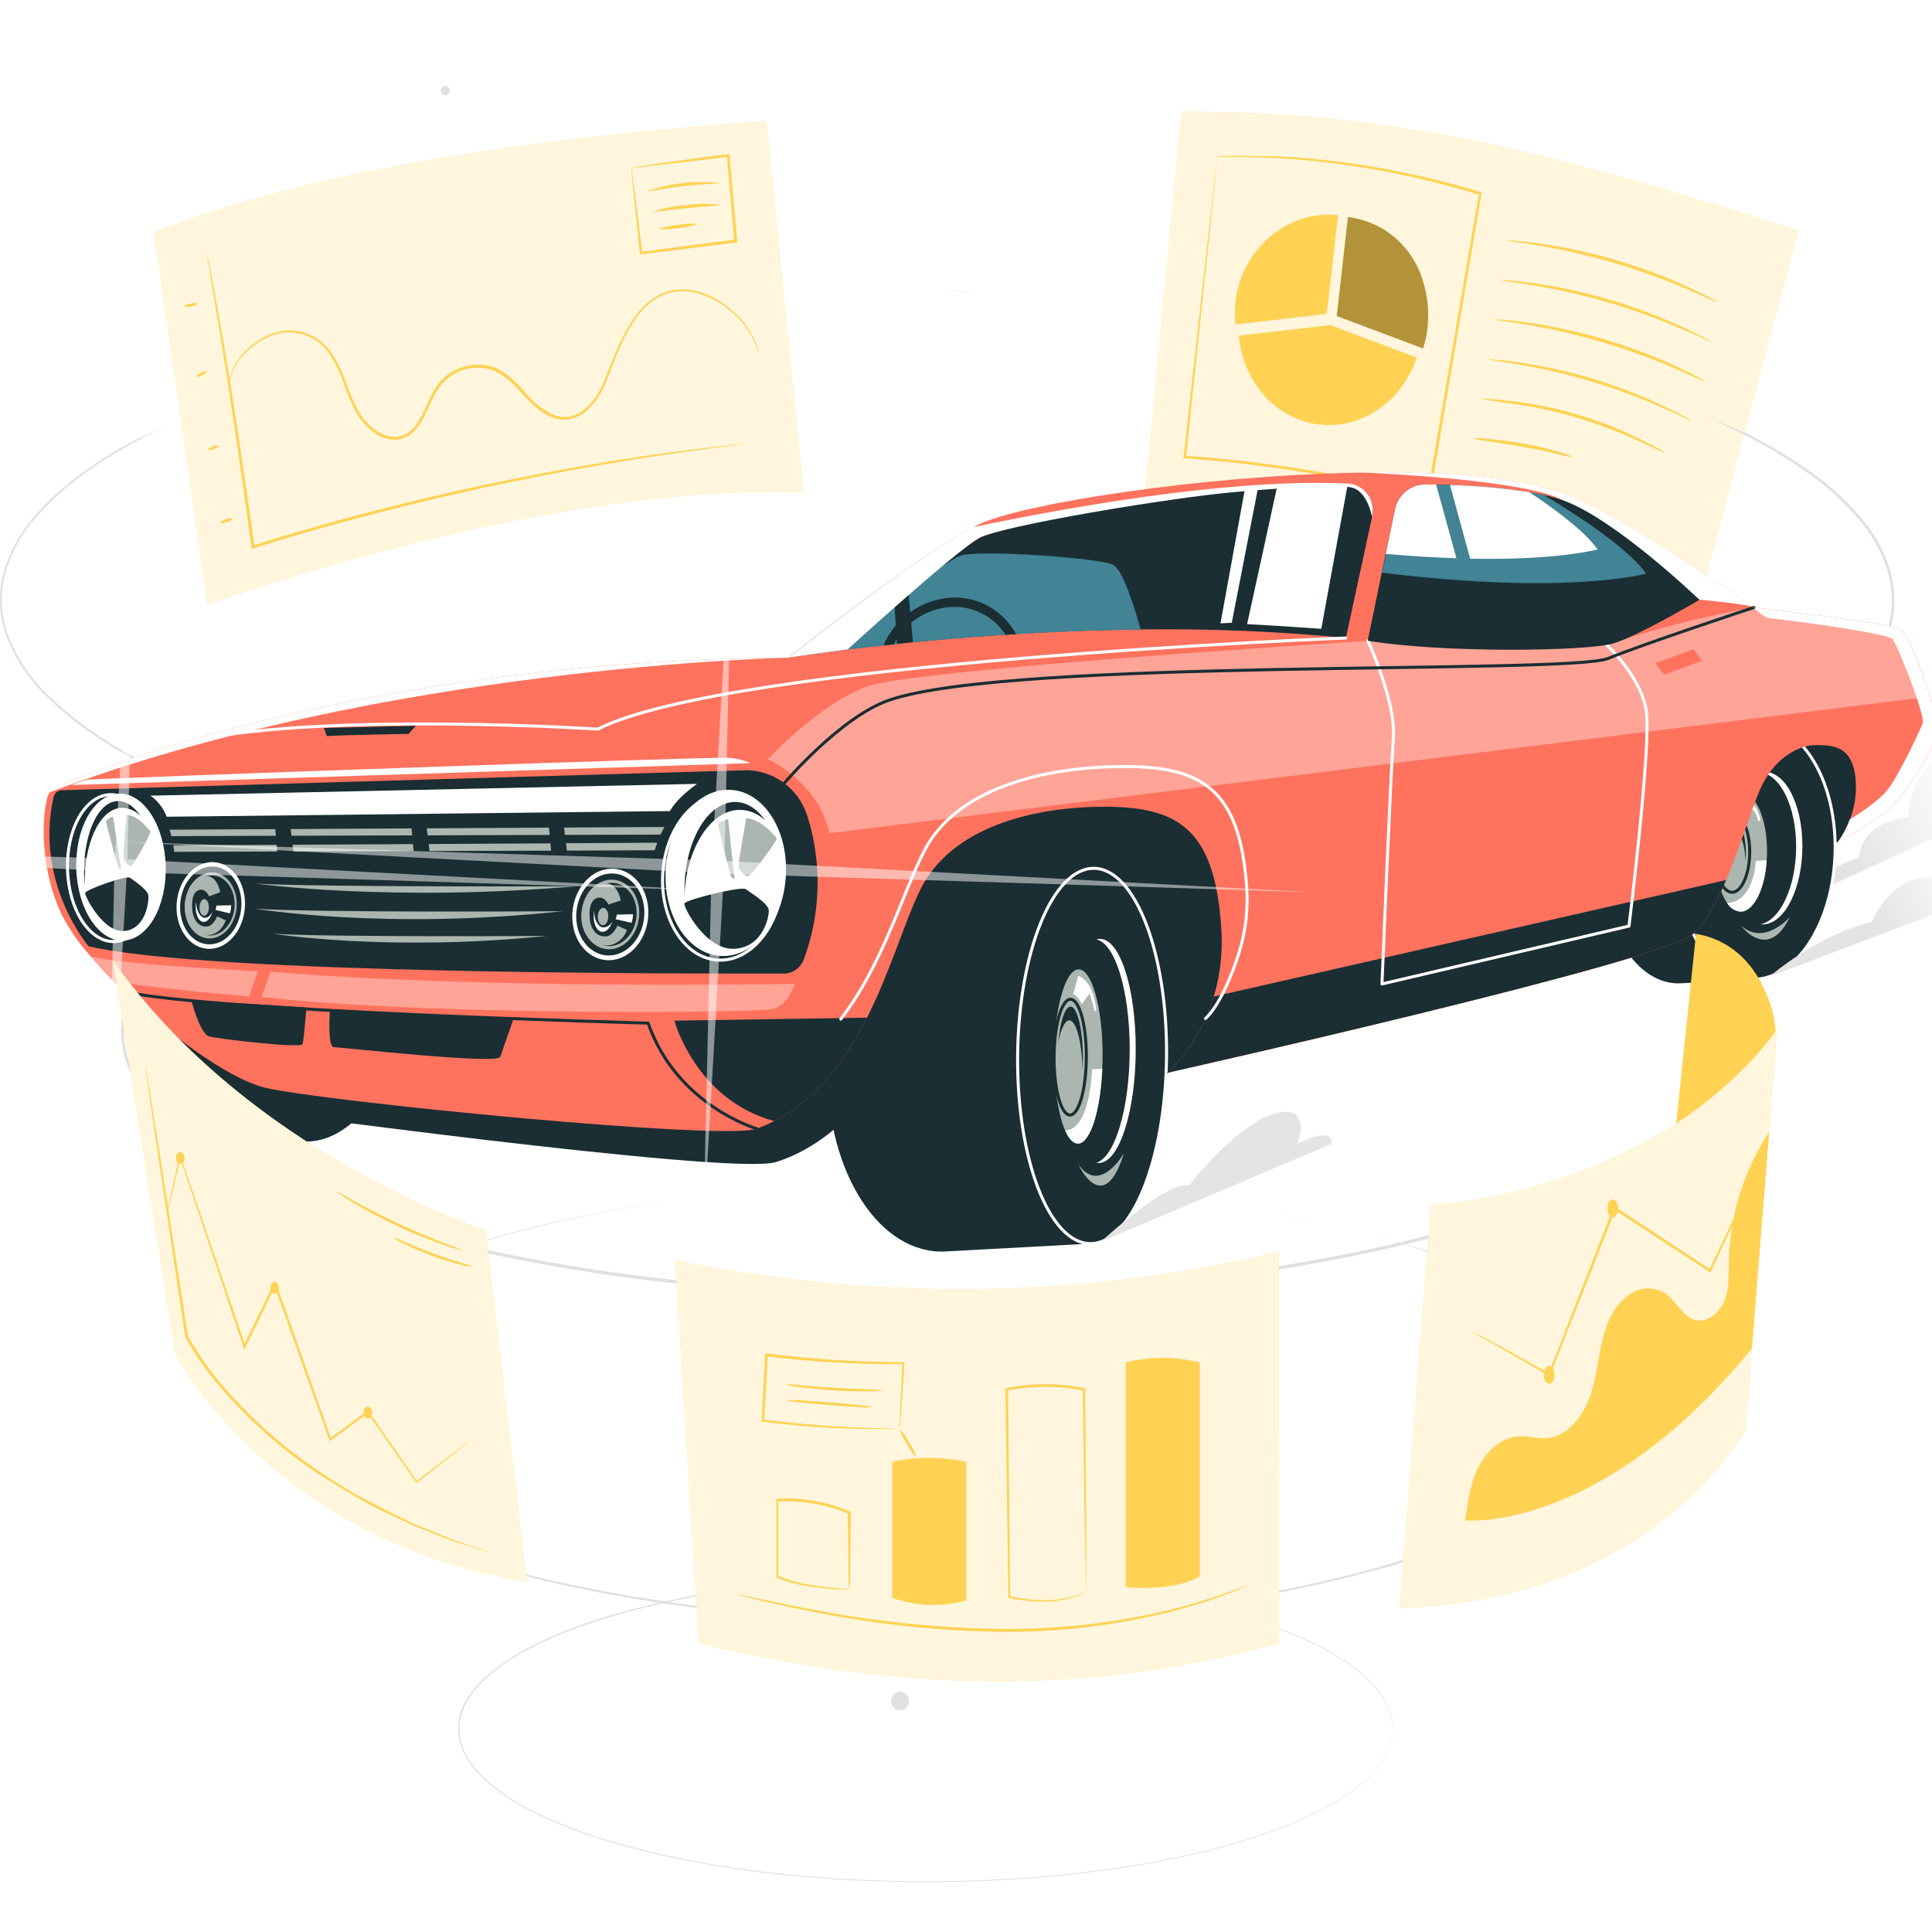 <svg width="360" height="360" viewBox="0 0 360 360" fill="none" xmlns="http://www.w3.org/2000/svg">
<rect x="0" y="0" width="360" height="360" fill="#333333" stroke="none"/>
<g clip-path="url(#clip0_9_531)">
<rect width="360" height="360" fill="white"/>
<path d="M142.795 22.537C103.359 25.477 60.297 30.844 28.723 43.305L38.701 112.636C38.701 112.636 99.891 90.13 149.688 91.694L142.795 22.537Z" fill="#FFD253"/>
<g opacity="0.8">
<path d="M142.795 22.537C103.359 25.477 60.297 30.844 28.723 43.305L38.701 112.636C38.701 112.636 99.891 90.13 149.688 91.694L142.795 22.537Z" fill="white"/>
</g>
<path d="M139.912 82.545L139.529 82.61L138.412 82.774L134.157 83.321C132.284 83.55 129.997 83.835 127.348 84.228C124.699 84.622 121.678 85.015 118.359 85.583C105.051 87.693 86.732 91.18 66.839 96.514C59.924 98.35 53.254 100.241 47.159 102.208L46.85 102.296V101.979C44.722 86.086 42.659 72.38 41.074 62.63C40.265 57.798 39.616 53.886 39.169 51.251C38.946 49.95 38.776 48.934 38.648 48.213C38.648 47.885 38.563 47.622 38.531 47.426C38.517 47.335 38.517 47.243 38.531 47.152C38.566 47.236 38.592 47.324 38.605 47.415C38.605 47.611 38.701 47.874 38.776 48.191C38.914 48.912 39.116 49.918 39.382 51.218C39.893 53.853 40.605 57.711 41.435 62.564C43.116 72.27 45.244 85.977 47.414 101.913L47.063 101.695C53.18 99.705 59.828 97.804 66.775 95.967C83.779 91.465 101.001 87.883 118.37 85.234C121.7 84.698 124.753 84.337 127.38 83.977C130.008 83.616 132.327 83.354 134.199 83.157L138.518 82.709L139.646 82.61C139.732 82.58 139.821 82.558 139.912 82.545Z" fill="#FFD253"/>
<path d="M141.295 65.69C141.295 65.69 141.146 65.209 140.837 64.302C140.329 63.017 139.645 61.814 138.806 60.728C137.478 59.003 135.855 57.54 134.018 56.41C133.508 56.061 132.901 55.798 132.316 55.481C131.691 55.2 131.047 54.963 130.391 54.771C128.973 54.308 127.475 54.159 125.997 54.334C124.378 54.515 122.836 55.138 121.529 56.137C120.12 57.242 118.91 58.592 117.955 60.127C115.827 63.286 114.54 67.133 112.944 71.123C112.165 73.231 110.89 75.109 109.232 76.588C108.345 77.348 107.289 77.87 106.157 78.107C104.986 78.31 103.783 78.166 102.689 77.692C98.2 75.866 96.2 70.543 91.658 68.948C89.427 68.221 87.008 68.425 84.924 69.516C83.906 70.035 82.999 70.756 82.254 71.636C81.548 72.535 80.951 73.519 80.477 74.566C79.466 76.621 78.701 78.938 76.988 80.523C76.147 81.328 75.069 81.824 73.924 81.933C72.818 82.001 71.715 81.759 70.733 81.233C68.899 80.188 67.377 78.65 66.328 76.784C65.418 75.026 64.639 73.199 63.999 71.319C63.402 69.597 62.628 67.944 61.69 66.39C60.814 64.978 59.602 63.819 58.169 63.023C56.929 62.349 55.556 61.977 54.154 61.935C52.752 61.893 51.359 62.183 50.084 62.783C48.105 63.62 46.345 64.923 44.946 66.587C44.072 67.646 43.417 68.877 43.02 70.204C42.744 71.112 42.712 71.625 42.669 71.615C42.695 71.125 42.777 70.641 42.914 70.172C43.267 68.806 43.902 67.535 44.776 66.444C46.175 64.724 47.95 63.368 49.956 62.488C51.275 61.852 52.718 61.538 54.174 61.57C55.63 61.602 57.059 61.98 58.35 62.673C59.853 63.488 61.127 64.684 62.052 66.149C63.015 67.726 63.811 69.404 64.424 71.155C65.07 73.001 65.849 74.795 66.754 76.522C67.767 78.31 69.239 79.777 71.009 80.763C71.909 81.246 72.921 81.469 73.935 81.408C74.966 81.3 75.934 80.847 76.69 80.118C78.264 78.643 79.03 76.413 80.041 74.325C80.533 73.231 81.155 72.203 81.892 71.265C82.684 70.329 83.65 69.563 84.732 69.013C86.948 67.851 89.521 67.635 91.892 68.412C94.306 69.232 96.04 71.144 97.647 72.871C99.096 74.702 100.91 76.193 102.966 77.244C103.972 77.682 105.08 77.815 106.157 77.626C107.201 77.405 108.176 76.924 108.998 76.227C110.587 74.803 111.814 73.002 112.572 70.981C114.157 67.035 115.551 63.133 117.678 59.93C118.661 58.348 119.916 56.963 121.38 55.842C122.752 54.815 124.363 54.178 126.05 53.995C127.578 53.831 129.122 53.998 130.582 54.487C131.254 54.692 131.912 54.944 132.55 55.241C135.107 56.519 137.339 58.39 139.071 60.706C139.904 61.825 140.567 63.067 141.04 64.389C141.151 64.748 141.244 65.113 141.316 65.483C141.312 65.552 141.305 65.621 141.295 65.69Z" fill="#FFD253"/>
<path d="M36.776 56.585C36.776 56.738 36.286 56.968 35.627 57.099C34.967 57.23 34.404 57.208 34.382 57.099C34.361 56.99 34.861 56.716 35.52 56.585C36.18 56.454 36.723 56.432 36.776 56.585Z" fill="#FFD253"/>
<path d="M38.52 69.21C38.584 69.363 38.201 69.68 37.659 69.942C37.116 70.204 36.595 70.292 36.595 70.15C36.595 70.008 36.925 69.691 37.467 69.428C38.01 69.166 38.457 69.1 38.52 69.21Z" fill="#FFD253"/>
<path d="M40.701 83.08C40.701 83.233 40.35 83.507 39.808 83.703C39.265 83.9 38.744 83.933 38.744 83.791C38.744 83.649 39.095 83.365 39.637 83.168C40.18 82.971 40.648 82.938 40.701 83.08Z" fill="#FFD253"/>
<path d="M43.318 96.678C43.318 96.831 42.903 97.115 42.254 97.301C41.605 97.487 41.127 97.541 41.084 97.388C41.042 97.235 41.489 96.962 42.084 96.765C42.68 96.569 43.265 96.536 43.318 96.678Z" fill="#FFD253"/>
<path d="M117.689 31.347C118.105 31.192 118.537 31.09 118.976 31.041C119.827 30.899 121.104 30.702 122.646 30.473C125.838 30.014 130.316 29.38 135.689 28.735H135.944V28.997C136.359 33.653 136.848 39.009 137.359 44.693V44.934V45.207H137.093L119.465 47.393H119.221V47.152C118.731 42.398 118.317 38.408 118.019 35.577C117.891 34.244 117.795 33.183 117.71 32.374C117.668 32.012 117.646 31.647 117.646 31.282C117.733 31.663 117.797 32.05 117.838 32.44C117.955 33.249 118.093 34.331 118.274 35.719C118.625 38.539 119.104 42.452 119.689 47.152L119.423 46.934L137.05 44.627L136.806 44.934V44.704C136.316 39.02 135.859 33.653 135.454 28.997L135.731 29.227L117.689 31.347Z" fill="#FFD253"/>
<path d="M134.072 34.102C134.072 34.276 131.04 34.266 127.338 34.681C123.636 35.096 120.668 35.774 120.625 35.566C124.959 34.121 129.539 33.623 134.072 34.102Z" fill="#FFD253"/>
<path d="M134.263 38.168C134.263 38.332 131.433 38.441 127.976 38.791C124.519 39.14 121.71 39.578 121.678 39.414C123.701 38.742 125.8 38.341 127.923 38.222C130.025 37.919 132.156 37.901 134.263 38.168Z" fill="#FFD253"/>
<path d="M130.04 41.709C128.887 42.154 127.674 42.409 126.444 42.463C125.244 42.713 124.014 42.78 122.795 42.66C123.946 42.222 125.155 41.967 126.38 41.906C127.584 41.656 128.817 41.589 130.04 41.709Z" fill="#FFD253"/>
<path d="M335.046 42.977C296.43 30.888 263.845 20.559 220.155 20.843L213.474 91.486C258.909 95.618 274.111 98.678 316.046 114.276L335.046 42.977Z" fill="#FFD253"/>
<g opacity="0.8">
<path d="M335.046 42.977C296.43 30.888 263.845 20.559 220.155 20.843L213.474 91.486C258.909 95.618 274.111 98.678 316.046 114.276L335.046 42.977Z" fill="white"/>
</g>
<path d="M247.622 55.077L249.324 40.091C245.084 39.655 240.838 40.863 237.42 43.48C235.156 45.184 233.314 47.412 232.043 49.983C230.771 52.553 230.106 55.396 230.101 58.279C230.083 59.009 230.101 59.738 230.155 60.465L247.176 58.498L247.622 55.077Z" fill="#FFD253"/>
<path d="M265.228 52.629C264.416 49.722 262.863 47.093 260.728 45.011C258.594 42.93 255.957 41.473 253.09 40.791L252.58 40.682L252.25 40.605L251.25 40.452H251.165L249.484 55.372L249.08 58.892L265.164 64.925C265.57 63.679 265.848 62.394 265.994 61.089C266.313 58.245 266.052 55.363 265.228 52.629Z" fill="#FFD253"/>
<g opacity="0.3">
<path d="M265.228 52.629C264.416 49.722 262.863 47.093 260.728 45.011C258.594 42.93 255.957 41.473 253.09 40.791L252.58 40.682L252.25 40.605L251.25 40.452H251.165L249.484 55.372L249.08 58.892L265.164 64.925C265.57 63.679 265.848 62.394 265.994 61.089C266.313 58.245 266.052 55.363 265.228 52.629Z" fill="black"/>
</g>
<path d="M247.867 60.575L230.846 62.542C231.559 71.024 237.58 78.052 245.665 79.08C253.75 80.107 261.335 74.708 263.994 66.619L247.91 60.586" fill="#FFD253"/>
<path d="M320.121 56.399C319.604 56.238 319.102 56.029 318.621 55.776C317.674 55.328 316.291 54.683 314.568 53.973C310.098 52.052 305.523 50.402 300.866 49.032C296.201 47.657 291.463 46.562 286.675 45.753C284.845 45.447 283.345 45.229 282.313 45.087C281.773 45.046 281.239 44.951 280.717 44.802C281.261 44.781 281.805 44.802 282.345 44.868C283.409 44.944 284.887 45.108 286.738 45.36C296.4 46.71 305.825 49.47 314.727 53.557C316.429 54.344 317.791 55.022 318.716 55.525C319.208 55.775 319.678 56.067 320.121 56.399Z" fill="#FFD253"/>
<path d="M318.95 63.745C318.435 63.575 317.933 63.363 317.451 63.111C316.504 62.673 315.121 62.018 313.397 61.318C304.454 57.45 295.088 54.705 285.504 53.142C283.675 52.836 282.175 52.617 281.143 52.475C280.605 52.421 280.072 52.326 279.547 52.191C280.09 52.155 280.636 52.177 281.175 52.257C282.239 52.322 283.717 52.486 285.568 52.738C290.392 53.416 295.163 54.447 299.845 55.82C304.526 57.199 309.108 58.911 313.557 60.947C315.259 61.733 316.621 62.411 317.546 62.914C318.041 63.141 318.511 63.419 318.95 63.745Z" fill="#FFD253"/>
<path d="M317.78 71.144C317.263 70.983 316.762 70.774 316.28 70.521C315.334 70.084 313.951 69.428 312.227 68.718C307.757 66.791 303.182 65.13 298.525 63.745C293.86 62.375 289.122 61.28 284.334 60.465C282.505 60.17 281.015 59.941 279.973 59.799C279.433 59.758 278.899 59.663 278.377 59.515C278.92 59.493 279.465 59.515 280.005 59.58C281.068 59.657 282.547 59.821 284.398 60.072C289.222 60.751 293.993 61.781 298.674 63.154C303.359 64.523 307.942 66.236 312.387 68.281C314.089 69.068 315.451 69.745 316.376 70.248C316.872 70.499 317.342 70.799 317.78 71.144Z" fill="#FFD253"/>
<path d="M315.44 78.522C314.94 78.353 314.452 78.145 313.983 77.899C313.068 77.451 311.727 76.806 310.068 76.107C301.409 72.245 292.319 69.495 283.004 67.92C281.217 67.614 279.813 67.395 278.749 67.253C278.224 67.212 277.703 67.117 277.196 66.969C277.725 66.94 278.256 66.962 278.781 67.035C279.792 67.1 281.249 67.264 283.036 67.526C287.731 68.204 292.371 69.235 296.919 70.609C301.47 71.999 305.917 73.723 310.227 75.768C311.876 76.555 313.195 77.233 314.078 77.736C314.555 77.953 315.011 78.217 315.44 78.522Z" fill="#FFD253"/>
<path d="M310.355 84.403C309.905 84.264 309.467 84.085 309.047 83.867L305.525 82.261C297.819 78.671 289.639 76.273 281.249 75.145L277.43 74.598C276.96 74.554 276.494 74.47 276.037 74.347C276.507 74.29 276.982 74.29 277.452 74.347C278.366 74.347 279.675 74.522 281.292 74.708C289.763 75.629 298.015 78.047 305.685 81.856C307.164 82.578 308.334 83.19 309.142 83.638C309.572 83.848 309.978 84.104 310.355 84.403Z" fill="#FFD253"/>
<path d="M293.196 85.234C292.268 85.114 291.35 84.92 290.451 84.654C288.77 84.25 286.441 83.725 283.845 83.277C281.249 82.829 278.877 82.479 277.164 82.184C276.23 82.102 275.305 81.937 274.398 81.692C275.335 81.617 276.276 81.646 277.207 81.78C278.941 81.933 281.324 82.195 283.941 82.665C286.169 83.054 288.375 83.572 290.547 84.217C291.465 84.451 292.354 84.792 293.196 85.234Z" fill="#FFD253"/>
<path d="M226.804 29.172L227.697 29.117L230.357 29.03C232.697 29.03 236.101 29.03 240.442 29.259C252.451 30.08 264.333 32.28 275.866 35.818L276.058 35.883V36.091C273.398 51.754 270.228 70.368 266.845 90.284C266.707 91.092 266.569 91.901 266.43 92.688V92.994L266.133 92.918C258.341 90.821 250.447 89.147 242.484 87.901C234.857 86.698 227.591 85.846 220.804 85.409H220.538V85.146C222.4 68.434 223.963 54.443 225.059 44.595C225.612 39.72 226.059 35.85 226.357 33.227C226.506 31.937 226.633 30.943 226.708 30.243C226.708 29.926 226.782 29.675 226.804 29.478C226.825 29.281 226.804 29.227 226.804 29.238C226.813 29.328 226.813 29.42 226.804 29.511C226.804 29.707 226.804 29.97 226.729 30.298C226.665 31.008 226.559 32.025 226.431 33.336C226.165 36.003 225.761 39.895 225.261 44.77C224.197 54.607 222.751 68.543 221.006 85.212L220.772 84.939C227.57 85.354 234.867 86.196 242.505 87.387C250.489 88.629 258.404 90.3 266.218 92.393L265.877 92.623C266.016 91.836 266.154 91.027 266.292 90.218C269.707 70.303 272.898 51.699 275.579 36.047L275.739 36.32C264.246 32.771 252.41 30.524 240.442 29.62C236.123 29.325 232.697 29.248 230.399 29.259H226.825L226.804 29.172Z" fill="#FFD253"/>
<path d="M172.492 143.254H170.946L166.423 143.319C162.439 143.383 156.568 143.544 149.016 143.92C141.464 144.296 132.232 144.994 121.557 146.282C116.236 146.948 110.53 147.7 104.524 148.731C98.517 149.761 92.19 150.964 85.602 152.521C79.015 154.078 72.117 155.925 65.146 158.298C57.842 160.694 50.745 163.722 43.932 167.35C40.358 169.28 36.956 171.533 33.766 174.083C30.442 176.647 27.625 179.847 25.467 183.511C25.207 183.983 24.938 184.445 24.699 184.928L24.118 186.442L23.817 187.204C23.734 187.462 23.693 187.731 23.62 187.999L23.257 189.588C22.919 191.774 23.026 194.008 23.568 196.149C24.606 200.498 27.355 204.245 30.539 207.402C37.033 213.727 45.322 218.14 53.921 221.812C62.779 225.481 71.888 228.464 81.173 230.736C100.717 235.474 120.611 238.505 140.645 239.798C160.675 241.199 180.771 241.281 200.811 240.045C219.485 238.961 238.056 236.449 256.372 232.529C264.888 230.67 273.296 228.322 281.559 225.496C289.37 222.883 296.914 219.48 304.08 215.338C307.448 213.319 310.626 210.979 313.572 208.347C316.436 205.844 318.773 202.76 320.44 199.284L320.958 197.974C321.143 197.546 321.289 197.1 321.394 196.643L321.705 195.29C321.757 195.064 321.83 194.839 321.861 194.613V193.916C322.079 192.117 321.945 190.291 321.467 188.547C320.961 186.834 320.224 185.203 319.278 183.704C318.327 182.243 317.251 180.874 316.062 179.613C313.749 177.203 311.205 175.045 308.468 173.17C305.883 171.351 303.195 169.695 300.419 168.209C295.34 165.463 290.102 163.046 284.734 160.972C276.128 157.652 267.344 154.848 258.426 152.575C251.092 150.685 245.335 149.482 241.424 148.709C239.474 148.312 237.97 148.054 236.974 147.85L235.449 147.549C235.449 147.549 237.524 147.861 241.445 148.623C245.366 149.386 251.123 150.524 258.478 152.392C267.415 154.623 276.217 157.398 284.837 160.703C290.226 162.765 295.485 165.171 300.585 167.908C303.374 169.4 306.075 171.06 308.676 172.88C311.438 174.778 314.007 176.962 316.342 179.398C317.544 180.673 318.634 182.057 319.599 183.532C320.58 185.062 321.345 186.729 321.871 188.482C322.372 190.295 322.514 192.195 322.286 194.066L322.234 194.775C322.234 195.011 322.13 195.236 322.079 195.473L321.757 196.858C321.651 197.326 321.501 197.783 321.311 198.221L320.792 199.564C319.103 203.093 316.734 206.229 313.832 208.777C310.866 211.439 307.663 213.805 304.267 215.842C297.085 220.008 289.524 223.432 281.694 226.065C273.415 228.909 264.989 231.271 256.455 233.141C238.116 237.065 219.52 239.578 200.822 240.657C180.757 241.903 160.637 241.824 140.582 240.421C120.516 239.123 100.591 236.08 81.017 231.326C71.706 229.052 62.572 226.058 53.693 222.371C45.073 218.656 36.743 214.242 30.166 207.843C26.94 204.621 24.108 200.82 23.06 196.332C22.507 194.127 22.401 191.827 22.749 189.577L23.133 187.935C23.195 187.655 23.247 187.387 23.33 187.118L23.631 186.335L24.243 184.788C24.481 184.294 24.761 183.811 25.021 183.328C27.222 179.612 30.092 176.367 33.475 173.771C36.695 171.212 40.124 168.948 43.724 167.006C50.56 163.373 57.681 160.344 65.011 157.954C72.044 155.592 78.911 153.745 85.509 152.199C92.107 150.653 98.455 149.429 104.472 148.451C110.489 147.474 116.194 146.68 121.526 146.035C132.211 144.801 141.454 144.146 149.006 143.77C156.558 143.394 162.439 143.297 166.423 143.265H172.492V143.254Z" fill="#E0E0E0"/>
<path d="M87.719 61.894C87.719 61.894 87.127 62.033 85.976 62.269C84.824 62.506 83.102 62.849 80.851 63.343C76.349 64.31 69.72 65.802 61.307 68.186C51.078 71.017 41.081 74.683 31.411 79.149C28.599 80.481 25.716 81.952 22.842 83.638C19.863 85.354 16.991 87.262 14.242 89.35C11.334 91.541 8.672 94.062 6.307 96.867C3.787 99.808 1.946 103.303 0.923 107.089C-0.077 111.083 0.226 115.307 1.784 119.105C3.449 123.054 5.894 126.598 8.962 129.51C15.104 135.598 22.894 140.248 31.183 144.189C47.894 152.049 66.951 157.869 87.179 161.799C108.429 165.778 129.919 168.265 151.495 169.176C174.795 170.267 197.879 169.838 220.998 167.908C244.712 165.858 267.814 161.659 289.537 155.753C300.209 152.933 310.644 149.227 320.74 144.672C325.582 142.454 330.26 139.87 334.734 136.94C339.158 134.096 343.158 130.602 346.612 126.568C349.921 122.562 352.359 117.655 352.504 112.48C352.525 111.838 352.504 111.196 352.442 110.558C352.418 109.92 352.353 109.285 352.245 108.657L351.84 106.789C351.684 106.174 351.486 105.571 351.249 104.985C350.363 102.631 349.166 100.415 347.691 98.402C344.678 94.531 341.13 91.141 337.162 88.341C333.323 85.613 329.298 83.176 325.118 81.05C317.158 77.054 308.911 73.705 300.45 71.031C292.317 68.401 284.391 66.307 276.777 64.589C252.597 59.343 228.219 56.995 203.529 54.925C194.815 54.463 188.031 54.441 183.436 54.323L178.249 54.205L176.475 54.141C176.475 54.141 177.077 54.141 178.249 54.141L183.436 54.323C188.031 54.409 194.836 54.484 203.529 54.925C227.69 56.951 252.629 59.35 276.777 64.589C284.402 66.328 292.296 68.401 300.45 71.031C308.937 73.7 316.913 77.204 325.315 80.685C329.519 82.788 333.569 85.207 337.432 87.922C341.437 90.747 345.019 94.166 348.064 98.069C349.571 100.12 350.793 102.379 351.695 104.781C351.942 105.379 352.143 105.997 352.297 106.628L352.722 108.539C352.835 109.184 352.901 109.838 352.919 110.493C352.99 111.145 353.014 111.802 352.992 112.458C352.89 115.12 352.277 117.733 351.187 120.146C350.114 122.577 348.718 124.84 347.037 126.868C343.555 130.948 339.515 134.478 335.046 137.349C330.522 140.326 325.789 142.946 320.886 145.187C310.765 149.759 300.306 153.482 289.609 156.322C267.825 162.239 244.744 165.858 220.998 167.908C197.879 169.837 174.666 170.26 151.495 169.176C129.918 168.251 108.428 165.786 87.179 161.799C66.899 157.836 47.76 152.543 31.037 144.618C22.738 140.613 14.906 135.974 8.713 129.811C5.611 126.856 3.138 123.265 1.452 119.266C-0.129 115.38 -0.428 111.062 0.601 106.982C1.639 103.146 3.509 99.606 6.068 96.631C8.454 93.79 11.144 91.24 14.087 89.028C16.848 86.937 19.734 85.029 22.728 83.316C25.612 81.63 28.589 80.481 31.411 79.149C41.119 74.702 51.04 70.979 61.307 68.186C69.741 65.834 76.401 64.264 80.914 63.33C85.427 62.395 87.719 61.894 87.719 61.894Z" fill="#E0E0E0"/>
<path d="M124.088 223.917L118.902 224.765C115.509 225.324 110.52 226.215 104.14 227.654C96.406 229.381 88.783 231.608 81.318 234.322C76.658 236.037 72.118 238.082 67.729 240.443C65.338 241.729 63.036 243.185 60.841 244.802C58.511 246.481 56.383 248.442 54.502 250.644C53.539 251.793 52.697 253.046 51.992 254.38C51.266 255.721 50.745 257.17 50.446 258.676C50.394 259.062 50.301 259.449 50.27 259.846L50.197 261.027C50.197 261.811 50.301 262.606 50.363 263.4C50.524 264.187 50.724 264.965 50.965 265.73L51.401 266.858L51.618 267.427L51.909 267.953C53.501 270.868 55.613 273.444 58.133 275.545C60.729 277.761 63.529 279.707 66.494 281.354C72.737 284.809 79.285 287.639 86.048 289.805C93.2 292.146 100.473 294.071 107.833 295.571C123.664 298.786 139.704 300.771 155.821 301.509C173.111 302.391 190.439 302.079 207.689 300.575C225.407 298.985 242.648 296.183 258.8 291.458C266.739 289.2 274.451 286.158 281.829 282.374C285.379 280.506 288.734 278.264 291.84 275.684C292.628 275.072 293.302 274.321 294.028 273.644C294.755 272.968 295.346 272.162 296.01 271.432C297.238 269.898 298.232 268.178 298.956 266.332C299.667 264.519 299.994 262.57 299.915 260.616C299.836 258.662 299.354 256.748 298.499 255.003C296.729 251.653 294.297 248.726 291.362 246.413C285.647 241.71 279.153 238.542 272.814 235.911C266.658 233.415 260.356 231.324 253.945 229.651C247.783 228.008 241.797 226.709 236.061 225.667C217.893 222.455 199.51 220.714 181.081 220.46L160.821 220.352C160.821 220.352 168.031 220.363 181.081 220.46C200.729 220.731 217.892 222.477 236.061 225.667C241.818 226.741 247.773 228.008 253.945 229.651C260.389 231.332 266.754 233.212 272.939 235.729C279.288 238.36 285.802 241.527 291.56 246.263C294.545 248.604 297.02 251.572 298.821 254.971C299.693 256.752 300.186 258.706 300.267 260.701C300.348 262.696 300.014 264.686 299.288 266.536C298.551 268.411 297.543 270.159 296.3 271.722C295.626 272.463 295.014 273.268 294.288 273.966C293.562 274.664 292.887 275.405 292.089 276.017C288.966 278.62 285.59 280.88 282.016 282.761C274.622 286.557 266.892 289.609 258.935 291.877C242.194 296.571 225.065 299.627 207.772 301.004C190.501 302.509 173.153 302.821 155.842 301.938C139.715 301.188 123.664 299.196 107.823 295.979C100.463 294.463 93.191 292.527 86.038 290.18C79.254 288.013 72.688 285.172 66.432 281.698C63.457 280.035 60.646 278.075 58.04 275.845C55.491 273.724 53.357 271.118 51.753 268.168L51.453 267.631L51.235 267.051L50.789 265.913C50.508 265.14 50.394 264.324 50.187 263.54C49.98 262.756 50.021 261.918 50.021 261.113L50.094 259.91C50.094 259.513 50.218 259.127 50.28 258.729C50.576 257.182 51.104 255.693 51.847 254.316C52.563 252.97 53.415 251.707 54.388 250.547C56.279 248.331 58.422 246.359 60.768 244.673C62.979 243.055 65.294 241.595 67.698 240.303C72.057 237.939 76.57 235.89 81.204 234.172C88.692 231.464 96.339 229.251 104.098 227.547C110.478 226.129 115.509 225.259 118.87 224.722C122.231 224.186 124.088 223.917 124.088 223.917Z" fill="#E0E0E0"/>
<path d="M259.547 322.136C259.492 320.787 259.2 319.458 258.686 318.217C257.721 315.758 255.138 312.698 251.082 309.927C242.939 304.376 229.297 299.716 212.16 296.859C202.805 295.318 193.369 294.361 183.902 293.992C173.025 293.524 162.131 293.732 151.278 294.615C145.541 295.077 139.68 295.764 133.736 296.763C127.667 297.731 121.655 299.046 115.727 300.704C112.709 301.541 109.69 302.518 106.713 303.646C103.695 304.767 100.753 306.094 97.905 307.619C95.007 309.141 92.323 311.066 89.928 313.342C87.573 315.618 85.654 318.711 85.602 322.147C85.55 325.583 87.563 328.676 89.918 330.963C92.284 333.224 94.936 335.142 97.802 336.665C100.647 338.193 103.59 339.521 106.609 340.638C109.586 341.776 112.605 342.785 115.623 343.591C121.555 345.248 127.57 346.564 133.642 347.531C139.586 348.508 145.448 349.196 151.184 349.679C162.041 350.567 172.939 350.775 183.819 350.302C193.314 349.926 202.778 348.958 212.16 347.402C229.318 344.546 242.939 339.886 251.092 334.334C255.148 331.564 257.721 328.504 258.686 326.045C259.2 324.807 259.491 323.482 259.547 322.136C259.547 322.297 259.547 322.566 259.474 323.156C259.45 323.579 259.377 323.997 259.256 324.402C259.136 324.972 258.955 325.527 258.717 326.056C257.762 328.536 255.19 331.618 251.134 334.41C242.98 339.993 229.349 344.686 212.181 347.564C202.805 349.113 193.348 350.081 183.861 350.463C172.974 350.938 162.069 350.738 151.205 349.861C145.468 349.389 139.607 348.712 133.653 347.714C127.573 346.756 121.55 345.444 115.613 343.784C112.584 342.946 109.565 341.969 106.578 340.831C103.551 339.704 100.598 338.373 97.739 336.847C94.824 335.313 92.123 333.377 89.71 331.092C88.5 329.92 87.471 328.562 86.66 327.065C85.798 325.568 85.343 323.858 85.343 322.115C85.343 320.372 85.798 318.662 86.66 317.165C87.491 315.668 88.541 314.313 89.772 313.149C92.185 310.864 94.886 308.927 97.802 307.393C100.658 305.869 103.607 304.538 106.63 303.409C109.628 302.271 112.646 301.262 115.675 300.457C121.61 298.803 127.629 297.49 133.705 296.526C139.659 295.549 145.52 294.862 151.257 294.379C162.12 293.497 173.026 293.296 183.913 293.778C193.4 294.151 202.857 295.115 212.233 296.666C229.391 299.544 243.032 304.236 251.186 309.82C255.242 312.612 257.814 315.694 258.769 318.174C259.005 318.704 259.186 319.258 259.308 319.828C259.428 320.232 259.502 320.651 259.526 321.073C259.516 321.696 259.536 321.975 259.547 322.136Z" fill="#E0E0E0"/>
<path d="M30.373 155.592C30.371 156.269 30.175 156.93 29.811 157.492C29.446 158.054 28.928 158.491 28.323 158.749C27.718 159.007 27.053 159.073 26.412 158.94C25.771 158.806 25.182 158.479 24.721 158C24.259 157.52 23.945 156.91 23.818 156.246C23.691 155.582 23.757 154.893 24.008 154.268C24.259 153.643 24.683 153.108 25.227 152.733C25.771 152.357 26.41 152.156 27.064 152.156C27.5 152.156 27.931 152.245 28.333 152.418C28.735 152.591 29.1 152.844 29.408 153.163C29.715 153.482 29.959 153.861 30.124 154.278C30.29 154.695 30.375 155.141 30.373 155.592Z" fill="#E0E0E0"/>
<path d="M326.56 161.337C328.388 161.337 329.869 159.803 329.869 157.912C329.869 156.02 328.388 154.486 326.56 154.486C324.732 154.486 323.251 156.02 323.251 157.912C323.251 159.803 324.732 161.337 326.56 161.337Z" fill="#E0E0E0"/>
<path d="M194.795 284.232C194.797 284.912 194.604 285.578 194.24 286.145C193.876 286.711 193.357 287.153 192.75 287.415C192.143 287.676 191.475 287.745 190.83 287.613C190.185 287.481 189.593 287.153 189.128 286.672C188.663 286.191 188.347 285.578 188.219 284.91C188.091 284.243 188.158 283.551 188.41 282.922C188.663 282.294 189.09 281.758 189.637 281.381C190.185 281.004 190.828 280.804 191.486 280.806C192.363 280.806 193.205 281.167 193.825 281.81C194.446 282.452 194.795 283.323 194.795 284.232Z" fill="#E0E0E0"/>
<path d="M94.223 196.138C94.223 196.478 94.125 196.81 93.943 197.093C93.761 197.375 93.501 197.596 93.198 197.726C92.895 197.856 92.561 197.89 92.239 197.823C91.917 197.757 91.621 197.593 91.389 197.353C91.157 197.113 90.999 196.807 90.935 196.473C90.871 196.14 90.904 195.795 91.029 195.481C91.155 195.167 91.368 194.899 91.641 194.71C91.914 194.521 92.235 194.42 92.563 194.42C93.003 194.42 93.425 194.601 93.737 194.923C94.048 195.246 94.223 195.683 94.223 196.138Z" fill="#E0E0E0"/>
<path d="M300.149 237.672C300.149 238.013 300.051 238.345 299.868 238.628C299.686 238.911 299.426 239.131 299.122 239.261C298.818 239.39 298.484 239.424 298.161 239.357C297.839 239.289 297.544 239.125 297.312 238.883C297.08 238.642 296.923 238.335 296.86 238.001C296.797 237.667 296.831 237.321 296.959 237.007C297.086 236.694 297.3 236.426 297.575 236.239C297.849 236.051 298.171 235.952 298.5 235.954C298.938 235.957 299.357 236.139 299.666 236.461C299.975 236.783 300.149 237.219 300.149 237.672Z" fill="#E0E0E0"/>
<path d="M169.379 316.95C169.379 317.29 169.282 317.623 169.099 317.906C168.916 318.188 168.656 318.408 168.352 318.538C168.049 318.668 167.714 318.701 167.392 318.634C167.07 318.567 166.774 318.402 166.542 318.161C166.311 317.92 166.153 317.612 166.091 317.278C166.028 316.945 166.062 316.599 166.189 316.285C166.316 315.971 166.531 315.704 166.805 315.516C167.079 315.329 167.401 315.23 167.73 315.232C168.168 315.235 168.588 315.417 168.897 315.739C169.206 316.061 169.379 316.496 169.379 316.95Z" fill="#E0E0E0"/>
<path d="M82.988 17.718C83.447 17.718 83.818 17.334 83.818 16.859C83.818 16.385 83.447 16 82.988 16C82.53 16 82.158 16.385 82.158 16.859C82.158 17.334 82.53 17.718 82.988 17.718Z" fill="#E0E0E0"/>
<path d="M369.009 140.718C369.009 140.718 357.569 136.032 355.444 152.278C355.444 152.278 346.816 152.99 346.462 159.72C346.462 159.72 326.979 167.404 318.831 175.11L369.009 152.278V140.718Z" fill="url(#paint0_linear_9_531)"/>
<path d="M55.697 212.872C46.605 211.548 40.895 198.475 42.944 183.672C44.993 168.869 54.024 157.943 63.116 159.267C72.208 160.591 77.918 173.664 75.869 188.467C73.82 203.269 64.789 214.196 55.697 212.872Z" fill="#1A2E33"/>
<path d="M46.562 158.297C37.373 157.782 28.665 169.402 27.115 184.255C25.565 199.108 31.757 211.561 40.945 212.076L56.599 212.939L62.215 159.19L46.562 158.297Z" fill="#1A2E33"/>
<path d="M55.697 212.872C46.605 211.548 40.895 198.475 42.944 183.672C44.993 168.869 54.024 157.943 63.116 159.267C72.208 160.591 77.918 173.664 75.869 188.467C73.82 203.269 64.789 214.196 55.697 212.872Z" stroke="white" stroke-width="0.561" stroke-linecap="round" stroke-linejoin="round"/>
<path d="M62.813 169.455C62.587 169.436 62.36 169.436 62.134 169.455C66.222 170.364 68.776 177.457 67.898 185.883C67.019 194.309 63.027 201.023 58.791 201.478C59.012 201.526 59.236 201.559 59.462 201.576C63.934 201.826 68.318 194.831 69.241 185.959C70.163 177.086 67.292 169.705 62.813 169.455Z" fill="white"/>
<path d="M50.923 185.588C50.466 190.009 51.049 193.915 52.318 196.247C53.056 197.534 53.964 198.313 55.034 198.374C57.742 198.525 60.458 194.082 61.492 188.139C61.602 187.503 61.691 186.852 61.765 186.186C62.503 179.289 60.636 173.558 57.639 173.392C54.643 173.225 51.661 178.691 50.923 185.588Z" fill="#AAB6AF"/>
<path d="M65.019 200.698C65.019 200.698 59.049 206.209 54.739 201.326C54.739 201.326 56.539 204.642 59.477 204.831C62.672 205.036 65.019 200.698 65.019 200.698Z" fill="#AAB6AF"/>
<path d="M53.555 194.079C51.58 193.836 50.414 189.923 50.95 185.341C51.486 180.758 53.521 177.239 55.496 177.482C57.471 177.725 58.637 181.638 58.102 186.221C57.566 190.803 55.53 194.322 53.555 194.079Z" stroke="#1A2E33" stroke-width="0.561" stroke-linecap="round" stroke-linejoin="round"/>
<path d="M52.318 196.284C53.056 197.571 53.964 198.351 55.034 198.412C57.742 198.563 60.458 194.119 61.492 188.177L59.196 188.048C59.196 188.048 58.038 196.527 52.318 196.284Z" fill="white"/>
<path d="M59.779 177.079L57.868 178.441C57.868 178.441 57.167 177.033 56.111 176.874L57.565 174.331C57.565 174.331 60.872 175.088 61.071 179.743H60.606C60.458 178.819 60.18 177.921 59.779 177.079Z" fill="white"/>
<path d="M54.842 180.508C53.861 180.455 52.849 181.628 52.067 183.498C52.805 180.553 54.089 178.487 55.322 178.562C56.901 178.661 57.794 182.189 57.307 186.451C57.263 186.897 57.196 187.329 57.115 187.753C57.329 183.74 56.392 180.606 54.842 180.508Z" fill="#1A2E33"/>
<path d="M217.361 199.933L162.415 202.916C162.415 202.916 155.648 213.121 144.533 216.543C136.031 219.139 42.318 206.262 42.318 206.262L14.207 153.891L351.045 133.618V147.168L342.528 156.836L308.403 176.019L217.361 199.933Z" fill="#1A2E33"/>
<path d="M203.136 231.728C195.474 231.646 189.422 215.925 189.619 196.614C189.817 177.303 196.188 161.715 203.85 161.798C211.513 161.88 217.565 177.601 217.367 196.912C217.17 216.223 210.799 231.811 203.136 231.728Z" fill="#1A2E33"/>
<path d="M176.231 163.27C164.039 163.937 154.157 180.122 154.157 199.434C154.157 218.746 164.039 233.848 176.231 233.19L203.486 231.713V161.257L176.231 163.27Z" fill="#1A2E33"/>
<path d="M203.136 231.728C195.474 231.646 189.422 215.925 189.619 196.614C189.817 177.303 196.188 161.715 203.85 161.798C211.513 161.88 217.565 177.601 217.367 196.912C217.17 216.223 210.799 231.811 203.136 231.728Z" stroke="white" stroke-width="0.561" stroke-linecap="round" stroke-linejoin="round"/>
<path d="M204.873 174.959C204.683 174.971 204.495 175.007 204.313 175.065C207.781 175.761 210.505 184.588 210.505 195.505C210.505 206.421 207.781 215.589 204.313 216.656C204.497 216.698 204.685 216.713 204.873 216.702C208.6 216.497 211.626 206.981 211.626 195.444C211.626 183.907 208.6 174.754 204.873 174.959Z" fill="white"/>
<path d="M196.416 197.132C196.416 202.871 197.243 207.867 198.49 210.691C199.191 212.265 200.032 213.159 200.925 213.106C203.184 212.985 205.051 206.943 205.39 199.169C205.427 198.336 205.449 197.488 205.449 196.618C205.449 187.654 203.42 180.493 200.925 180.629C198.431 180.765 196.416 188.169 196.416 197.132Z" fill="#AAB6AF"/>
<path d="M209.405 214.93C209.405 214.93 204.925 222.735 200.932 216.951C200.932 216.951 202.718 221.009 205.169 220.911C207.833 220.797 209.405 214.93 209.405 214.93Z" fill="#AAB6AF"/>
<path d="M202.423 196.807C202.423 202.772 201.08 207.678 199.42 207.769C197.759 207.859 196.409 203.098 196.409 197.17C196.409 191.243 197.759 186.299 199.42 186.208C201.08 186.118 202.423 190.849 202.423 196.807Z" stroke="#1A2E33" stroke-width="0.561" stroke-linecap="round" stroke-linejoin="round"/>
<path d="M198.49 210.668C199.191 212.243 200.032 213.136 200.925 213.083C203.184 212.962 205.051 206.921 205.39 199.146L203.479 199.244C203.479 199.244 203.257 210.38 198.49 210.668Z" fill="white"/>
<path d="M203.029 185.133L201.553 187.109C201.553 187.109 200.815 185.383 199.959 185.3L200.918 181.848C200.918 181.848 203.722 182.416 204.298 188.396H203.907C203.723 187.281 203.428 186.188 203.029 185.133Z" fill="white"/>
<path d="M199.221 190.13C198.401 190.175 197.663 191.803 197.176 194.309C197.531 190.433 198.416 187.616 199.449 187.571C200.763 187.503 201.811 191.947 201.781 197.488C201.781 198.071 201.781 198.639 201.73 199.191C201.56 194.013 200.512 190.069 199.221 190.13Z" fill="#1A2E33"/>
<path d="M326.317 182.478C318.158 182.174 311.921 171.278 312.386 158.142C312.851 145.006 319.842 134.603 328.001 134.907C336.16 135.211 342.397 146.107 341.932 159.243C341.466 172.379 334.475 182.782 326.317 182.478Z" fill="#1A2E33"/>
<path d="M313.244 135.669C305.074 136.116 298.484 147.123 298.484 160.25C298.484 173.377 305.126 183.665 313.244 183.226L327.163 182.469V134.92L313.244 135.669Z" fill="#1A2E33"/>
<path d="M326.317 182.478C318.158 182.174 311.921 171.278 312.386 158.142C312.851 145.006 319.842 134.603 328.001 134.907C336.16 135.211 342.397 146.107 341.932 159.243C341.466 172.379 334.475 182.782 326.317 182.478Z" stroke="white" stroke-width="0.561" stroke-linecap="round" stroke-linejoin="round"/>
<path d="M328.639 143.845C328.438 143.854 328.238 143.882 328.041 143.928C331.731 144.329 334.684 150.272 334.684 157.721C334.684 165.171 331.776 171.439 328.041 172.241C328.24 172.256 328.44 172.256 328.639 172.241C332.624 172.029 335.85 165.488 335.85 157.646C335.85 149.803 332.624 143.625 328.639 143.845Z" fill="white"/>
<path d="M319.621 159.099C319.621 163.005 320.506 166.382 321.835 168.274C322.1 168.744 322.478 169.137 322.933 169.417C323.387 169.696 323.903 169.853 324.432 169.872C326.838 169.743 328.861 165.594 329.193 160.295C329.237 159.727 329.259 159.152 329.259 158.562C329.259 152.468 327.097 147.638 324.432 147.782C321.768 147.925 319.621 153.005 319.621 159.099Z" fill="#AAB6AF"/>
<path d="M333.473 170.932C333.473 170.932 328.706 176.337 324.44 172.483C324.44 172.483 326.344 175.209 328.956 175.088C331.798 174.951 333.473 170.932 333.473 170.932Z" fill="#AAB6AF"/>
<path d="M326.034 158.751C326.034 162.809 324.558 166.177 322.823 166.268C321.089 166.359 319.62 163.157 319.62 159.099C319.62 155.041 321.096 151.68 322.823 151.589C324.55 151.499 326.034 154.701 326.034 158.751Z" stroke="#1A2E33" stroke-width="0.561" stroke-linecap="round" stroke-linejoin="round"/>
<path d="M321.842 168.274C322.108 168.744 322.486 169.137 322.94 169.417C323.394 169.696 323.91 169.853 324.44 169.872C326.846 169.743 328.868 165.594 329.2 160.295L327.17 160.409C327.17 160.409 326.942 167.964 321.842 168.274Z" fill="white"/>
<path d="M326.683 150.802L325.119 152.172C325.119 152.172 324.381 151.014 323.421 150.976L324.447 148.592C324.447 148.592 327.436 148.917 328.041 152.975H327.635C327.419 152.208 327.099 151.477 326.683 150.802Z" fill="white"/>
<path d="M322.617 154.277C321.746 154.322 320.956 155.45 320.403 157.161C320.779 154.519 321.724 152.619 322.824 152.528C324.226 152.46 325.34 155.458 325.311 159.228C325.311 159.621 325.311 159.985 325.259 160.386C325.111 156.858 323.99 154.209 322.617 154.277Z" fill="#1A2E33"/>
<path d="M11.432 170.311C12.916 173.19 14.764 175.855 16.93 178.237C18.237 179.751 19.698 181.348 21.277 182.938C30.134 191.863 42.37 201.107 49.669 202.742C60.739 205.278 134.917 212.621 141.035 210.312C142.14 209.901 143.219 209.424 144.268 208.881C152.349 204.718 157.648 197.367 161.56 189.615C166.069 180.682 168.718 171.227 171.619 165.519C177.353 154.231 192.283 150.287 206.033 150.325C219.782 150.363 226.291 154.716 227.553 172.68C227.891 177.065 227.425 181.477 226.18 185.686C223.398 194.914 217.642 199.729 217.361 199.933C218.549 199.668 309.864 179.176 315.562 173.997C317.857 171.916 319.879 168.138 321.636 163.982C324.292 157.752 326.381 150.658 327.99 147.047C330.669 140.991 335.444 138.796 338.322 138.841C341.2 138.886 345.2 138.659 345.776 145.298C345.974 147.823 345.605 150.361 344.699 152.717C344.158 154.182 343.431 155.566 342.536 156.836C345.436 155.295 348.241 153.573 350.935 151.68C354.374 149.144 361.452 138.955 360.876 134.67C360.593 133.022 360.193 131.398 359.68 129.81C358.094 124.616 355.385 117.977 353.998 117.198C352.094 116.138 327.429 113.253 326.853 113.193C326.115 112.686 303.362 96.538 291.886 92.155C283.34 88.892 269.126 87.817 253.664 88.067C224.018 88.552 189.759 93.904 181.973 97.908L181.279 98.272C169.242 104.744 146.976 122.55 146.976 122.55C65.713 123.034 10.325 145.654 9.181 147.676C8.037 149.697 6.842 160.363 11.432 170.311Z" fill="#FF725E"/>
<path d="M143.079 141.46C143.079 141.46 152.497 145.662 154.556 155.261L359.673 129.81C357.68 124.662 355.377 117.977 353.99 117.198C352.071 116.13 326.838 113.193 326.838 113.193C317.528 114.806 308.35 117.142 299.384 120.18L254.86 119.423C254.86 119.423 170.482 124.639 161.515 127.925C152.548 131.21 143.079 141.46 143.079 141.46Z" fill="#FFA497"/>
<path d="M16.93 178.237C18.236 179.751 19.698 181.348 21.277 182.938C25.764 183.612 33.454 184.543 46.421 185.671L48.06 180.992C33.875 180.205 22.82 179.509 16.93 178.237Z" fill="#FFA497"/>
<path d="M148.164 183.332C148.164 183.332 89.957 184.414 50.429 181.061L48.702 185.762C78.156 189.093 132.777 188.79 143.072 188.146C146.437 187.957 147.382 184.929 148.164 183.332Z" fill="#FFA497"/>
<path d="M217.361 199.933C218.549 199.668 309.864 179.176 315.561 173.997C317.857 171.916 319.879 168.138 321.635 163.982L226.18 185.686C223.398 194.914 217.641 199.729 217.361 199.933Z" fill="#1A2E33"/>
<path d="M125.655 190.183C125.655 190.183 129.611 204.922 144.268 208.897C152.349 204.733 157.648 197.382 161.559 189.63L125.655 190.183Z" fill="#1A2E33"/>
<path d="M95.684 189.819C95.684 189.819 93.75 195.459 93.212 196.935C92.673 198.412 63.469 195.126 62.215 195.126C60.96 195.126 61.477 188.154 61.477 188.154L95.684 189.819Z" fill="#1A2E33"/>
<path d="M57.115 187.753C57.115 187.753 56.613 193.748 56.377 194.566C56.141 195.384 40.65 193.589 38.96 193.12C37.27 192.651 35.668 186.466 35.668 186.466C35.668 186.466 52.104 187.321 57.115 187.753Z" fill="#1A2E33"/>
<path d="M77.492 135.238L76.126 136.752C76.126 136.752 64.613 136.933 60.886 137.16L60.34 135.646L77.492 135.238Z" fill="#1A2E33"/>
<path d="M146.932 122.557C146.932 122.557 148.873 122.247 152.349 121.762C153.913 121.543 155.788 121.301 157.943 121.005C159.921 120.763 162.128 120.506 164.585 120.248C165.212 120.18 165.855 120.104 166.519 120.044C172.482 119.408 179.552 118.772 187.375 118.265L189.316 118.136C196.563 117.697 204.409 117.379 212.571 117.288C225.327 117.109 238.084 117.635 250.786 118.863L255.656 96.356C255.83 95.639 255.846 94.891 255.703 94.167C255.56 93.442 255.262 92.76 254.831 92.168C254.399 91.576 253.845 91.09 253.208 90.745C252.571 90.399 251.867 90.204 251.147 90.171C241.87 89.687 220.512 90.096 181.25 98.31C169.198 104.752 146.932 122.557 146.932 122.557Z" fill="#1A2E33"/>
<path d="M167.131 119.983C160.91 120.634 155.847 121.278 152.371 121.762C155.441 119.552 161.227 115.419 166.6 111.641L167.131 119.983Z" fill="#428396"/>
<path d="M169.205 109.809C173.803 106.622 177.729 104.018 178.836 103.579C181.973 102.337 204.999 103.949 207.442 105.252C209.316 106.243 211.582 113.829 212.542 117.304C196.445 117.478 181.604 118.553 170.12 119.681L169.205 109.809Z" fill="#428396"/>
<path d="M146.932 122.557C146.932 122.557 148.873 122.247 152.349 121.762C153.913 121.543 155.788 121.301 157.943 121.005C158.253 120.725 178.209 102.541 182.512 100.232C186.814 97.924 218.077 92.746 229.937 91.701C240.166 90.792 250.173 90.187 252.225 90.944C254.911 91.943 255.649 96.288 255.649 96.288C255.823 95.571 255.838 94.823 255.696 94.099C255.553 93.374 255.255 92.692 254.823 92.1C254.392 91.508 253.838 91.022 253.201 90.677C252.564 90.331 251.86 90.135 251.14 90.103C241.863 89.619 220.505 90.028 181.242 98.242C169.198 104.752 146.932 122.557 146.932 122.557Z" fill="white"/>
<path d="M251.147 90.141L246.203 117.175C246.203 117.175 237.664 116.554 232.379 116.304L237.937 90.861C237.937 90.861 248.505 90.149 251.147 90.141Z" fill="white"/>
<path d="M177.515 111.353C179.905 111.263 182.272 111.851 184.355 113.053C186.439 114.256 188.159 116.025 189.324 118.167L187.383 118.295C186.305 116.637 184.832 115.288 183.104 114.377C181.376 113.465 179.45 113.021 177.508 113.087C175.242 113.164 173.035 113.85 171.108 115.076C169.181 116.302 167.601 118.026 166.526 120.074C165.862 120.135 165.22 120.21 164.593 120.279C165.721 117.703 167.529 115.502 169.813 113.925C172.096 112.347 174.764 111.457 177.515 111.353Z" fill="#1A2E33"/>
<path d="M234.402 90.989L229.523 116.039C229.523 116.039 228.372 116.123 227.42 116.153L231.959 91.171L234.402 90.989Z" fill="white"/>
<path d="M156.666 189.895C158.569 187.393 160.272 184.737 161.759 181.954C166.578 173.081 169.412 163.702 172.504 158.032C178.63 146.828 194.571 142.891 209.272 142.831C223.973 142.77 230.926 147.078 232.276 164.89C232.63 169.238 232.128 173.615 230.8 177.76C227.848 186.92 224.896 189.585 224.63 189.782" stroke="white" stroke-width="0.561" stroke-linecap="round" stroke-linejoin="round"/>
<path d="M250.756 118.886C250.756 118.886 136.061 123.345 111.404 135.858C111.404 135.858 62.215 132.679 36.436 137.872" stroke="white" stroke-width="0.561" stroke-linecap="round" stroke-linejoin="round"/>
<path d="M299.384 120.18C299.384 120.18 305.82 126.085 306.765 132.497C307.709 138.909 303.539 172.559 303.539 172.559L257.509 183.347C257.509 183.347 259.103 144.678 259.635 137.448C260.129 130.726 254.875 119.393 254.875 119.393" stroke="white" stroke-width="0.561" stroke-linecap="round" stroke-linejoin="round"/>
<path d="M141.035 210.327C141.035 210.327 126.127 206.043 120.769 190.645C120.769 190.645 38.244 188.419 23.115 184.747" stroke="#1A2E33" stroke-width="0.561" stroke-linecap="round" stroke-linejoin="round"/>
<path d="M146.128 145.942C146.128 145.942 156.57 133.655 165.552 130.506C188.342 122.535 292.388 125.729 299.709 122.671C305.495 120.256 326.816 113.193 326.816 113.193" stroke="#1A2E33" stroke-width="0.561" stroke-linecap="round" stroke-linejoin="round"/>
<path d="M139.825 142.195L13.395 146.275C14.315 145.861 15.268 145.529 16.244 145.283C17.321 145.087 133.05 140.938 135.758 141.211C137.159 141.294 138.535 141.627 139.825 142.195Z" fill="white"/>
<path d="M253.634 88.029C261.051 88.37 284.557 89.695 291.096 93.139L316.705 111.747C316.705 111.747 326.012 112.602 326.838 113.17C326.1 112.663 303.347 96.516 291.871 92.132C283.31 88.877 269.096 87.802 253.634 88.029Z" fill="white"/>
<path d="M326.846 113.193C327.038 113.412 328.624 115.093 329.798 115.207C336.115 115.858 352.056 118.136 352.676 119.105C353.953 121.058 358.802 133.489 358.256 134.836C357.71 136.184 353.916 144.329 351.754 147.13C350.219 149.114 346.588 151.506 344.676 152.717C344.14 154.189 343.407 155.578 342.499 156.843C345.403 155.299 348.213 153.575 350.912 151.68C354.352 149.144 361.429 138.955 360.853 134.67C360.57 133.022 360.171 131.398 359.658 129.81C358.071 124.616 355.363 117.977 353.975 117.198C352.086 116.138 327.407 113.253 326.846 113.193Z" fill="white"/>
<path d="M9.137 147.683C71.41 124.079 146.932 122.557 146.932 122.557C65.683 123.042 10.28 145.662 9.137 147.683Z" fill="white"/>
<path d="M315.532 120.983L317.156 123.117L310.108 125.722L308.454 123.587L315.532 120.983Z" fill="#FF725E"/>
<path d="M254.859 119.393C269.199 121.755 295.871 121.338 300.616 119.9C305.362 118.462 316.668 111.77 316.668 111.77C316.668 111.77 300.845 96.546 291.059 93.162C289.889 92.771 288.699 92.445 287.495 92.185C280.535 90.671 271.059 90.323 265.487 90.278C264.181 90.279 262.916 90.74 261.902 91.583C260.888 92.427 260.187 93.601 259.915 94.911L257.472 106.705L254.859 119.393Z" fill="#1A2E33"/>
<path d="M257.494 106.705C292.181 110.99 306.749 106.887 306.749 106.887C302.447 100.831 288.166 92.556 287.561 92.185C286.742 92.004 285.886 91.837 285.007 91.693C280.119 90.939 275.189 90.499 270.247 90.376L267.664 90.308H265.575C264.27 90.311 263.006 90.772 261.992 91.615C260.978 92.458 260.277 93.632 260.003 94.941L258.276 103.268L257.494 106.705Z" fill="#428396"/>
<path d="M270.181 90.376C275.123 90.499 280.053 90.939 284.941 91.693C289.509 94.721 295.229 98.892 297.694 102.375C297.694 102.375 290.417 104.419 273.945 104.108L270.181 90.376Z" fill="white"/>
<path d="M259.937 94.911C260.21 93.602 260.912 92.428 261.926 91.585C262.94 90.742 264.204 90.281 265.509 90.278H267.598L271.384 104.018C267.472 103.896 263.088 103.639 258.21 103.208L259.937 94.911Z" fill="white"/>
<path d="M11.484 147.244L138.496 143.535C141.136 143.42 143.738 144.2 145.902 145.755C148.066 147.309 149.67 149.551 150.467 152.134C153.193 160.82 152.957 170.199 149.795 178.729C149.51 179.51 149.002 180.184 148.337 180.663C147.672 181.143 146.881 181.405 146.068 181.416C129.212 181.416 39.167 181.606 16.502 176.322C16.502 176.322 6.347 164.451 10.008 148.448C10.092 148.11 10.283 147.809 10.549 147.592C10.815 147.375 11.143 147.253 11.484 147.244Z" fill="#1A2E33"/>
<path d="M129.891 146.063C129.891 146.063 126.275 148.516 124.828 151.128L31.056 152.187C30.459 150.594 29.403 149.223 28.03 148.258L129.891 146.063Z" fill="white"/>
<path d="M105.094 154.201L105.263 155.571L123.087 155.518C123.315 155.034 123.552 154.557 123.825 154.095L105.094 154.201Z" fill="#AAB6AF"/>
<path d="M102.289 154.216L79.514 154.345L79.676 155.655L102.415 155.579L102.289 154.216Z" fill="#AAB6AF"/>
<path d="M76.68 154.36L54.156 154.481L54.311 155.73L76.805 155.662L76.68 154.36Z" fill="#AAB6AF"/>
<path d="M31.602 154.602C31.72 154.988 31.831 155.359 31.927 155.798L51.41 155.738L51.292 154.496L31.602 154.602Z" fill="#AAB6AF"/>
<path d="M105.455 157.123L105.632 158.501L122.009 158.433C122.142 157.956 122.297 157.479 122.467 157.025L105.455 157.123Z" fill="#AAB6AF"/>
<path d="M102.555 157.146L79.876 157.267L80.031 158.577L102.695 158.509L102.555 157.146Z" fill="#AAB6AF"/>
<path d="M76.953 157.282L54.517 157.403L54.665 158.66L77.071 158.584L76.953 157.282Z" fill="#AAB6AF"/>
<path d="M32.281 157.532C32.355 157.926 32.414 158.327 32.465 158.728L51.654 158.668L51.543 157.419L32.281 157.532Z" fill="#AAB6AF"/>
<path d="M134.184 178.116C128.008 177.673 123.475 170.389 124.058 161.847C124.641 153.306 130.119 146.741 136.294 147.184C142.469 147.627 147.003 154.911 146.42 163.453C145.837 171.995 140.359 178.56 134.184 178.116Z" fill="white"/>
<path d="M137.537 150.908C132.223 151.196 127.876 158.236 127.544 166.851C127.544 166.493 127.544 166.137 127.544 165.784C127.544 157.032 131.64 149.712 136.696 149.439C138.954 149.318 141.028 150.628 142.6 152.892C141.925 152.234 141.131 151.721 140.262 151.38C139.393 151.04 138.467 150.879 137.537 150.908Z" fill="#1A2E33"/>
<path d="M133.673 178.892C127.511 178.48 122.955 171.236 123.497 162.713C124.039 154.189 129.473 147.613 135.635 148.025C141.797 148.437 146.353 155.681 145.812 164.205C145.27 172.728 139.835 179.304 133.673 178.892Z" stroke="white" stroke-width="0.561" stroke-linecap="round" stroke-linejoin="round"/>
<path d="M143.257 169.629C143.175 168.312 139.795 166.329 138.976 165.693C138.157 165.057 127.684 167.669 127.522 168.358C127.36 169.047 131.493 177.086 136.858 176.791C142.223 176.496 143.323 170.757 143.257 169.629Z" fill="#1A2E33"/>
<path d="M144.762 156.23C144.762 156.23 142.127 152.717 139.057 152.445C139.057 152.445 137.515 160.81 137.625 161.491C137.736 162.173 138.947 163.46 139.493 163.202C140.039 162.945 144.105 157.767 144.762 156.23Z" fill="#AAB6AF"/>
<path d="M135.677 152.619C135.677 152.619 136.725 162.748 136.858 163.339C136.991 163.929 136.614 163.831 136.268 163.399C135.921 162.968 133.78 153.558 133.78 153.558C134.336 153.103 134.984 152.782 135.677 152.619Z" fill="#AAB6AF"/>
<path d="M106.629 170.78C106.629 175.489 109.802 179.107 113.721 178.918C117.64 178.729 120.813 174.717 120.813 170.016C120.813 165.314 117.64 161.688 113.721 161.877C109.802 162.067 106.629 166.079 106.629 170.78Z" fill="white"/>
<path d="M107.367 170.742C107.367 174.959 110.208 178.222 113.721 178.032C117.234 177.843 120.075 174.247 120.075 170.053C120.075 165.859 117.234 162.574 113.721 162.763C110.208 162.952 107.367 166.526 107.367 170.742Z" fill="#1A2E33"/>
<path d="M112.853 176.837C109.914 176.418 107.922 173.195 108.404 169.638C108.886 166.081 111.659 163.536 114.598 163.955C117.537 164.374 119.529 167.597 119.047 171.155C118.566 174.712 115.792 177.256 112.853 176.837Z" fill="#AAB6AF"/>
<path d="M108.813 170.667C108.813 173.922 111.027 176.435 113.721 176.291C116.415 176.147 118.629 173.384 118.629 170.129C118.629 166.874 116.415 164.36 113.721 164.504C111.027 164.648 108.813 167.411 108.813 170.667Z" fill="#1A2E33"/>
<path d="M112.452 172.817C112.814 172.794 113.163 172.667 113.459 172.452C113.755 172.237 113.986 171.941 114.127 171.598C113.765 172.839 113.013 173.687 112.216 173.642C111.197 173.574 110.496 172.059 110.644 170.258C110.644 170.068 110.688 169.887 110.717 169.705C110.703 171.408 111.441 172.756 112.452 172.817Z" fill="white"/>
<path d="M115.662 167.797L113.36 168.554C113.36 168.554 112.784 167.086 111.515 167.275C110.245 167.464 109.655 168.918 109.906 171.378C110.038 172.695 110.924 174.679 112.983 174.482C114.275 174.353 115.057 172.476 115.057 172.476L116.813 173.286C116.525 174.162 115.967 174.919 115.223 175.442C114.478 175.965 113.589 176.226 112.688 176.185C109.227 175.996 108.326 172.711 108.326 170.659C108.326 169.902 108.799 165.322 112.098 164.603C115.131 164.043 115.662 167.797 115.662 167.797Z" fill="#AAB6AF"/>
<path d="M111.381 170.833C111.381 171.726 111.817 172.43 112.363 172.4C112.909 172.37 113.345 171.643 113.345 170.727C113.345 169.811 112.902 169.13 112.363 169.16C111.824 169.19 111.381 169.94 111.381 170.833Z" fill="#AAB6AF"/>
<path d="M117.943 170.349C117.955 170.897 117.862 171.442 117.669 171.953L114.717 171.28C114.819 171.006 114.891 170.722 114.931 170.432L117.943 170.349Z" fill="white"/>
<path d="M14.208 161.833C13.981 154.273 17.53 148.027 22.133 147.882C26.737 147.737 30.653 153.747 30.879 161.307C31.106 168.867 27.557 175.113 22.953 175.258C18.35 175.403 14.434 169.393 14.208 161.833Z" fill="white"/>
<path d="M22.355 150.545C18.413 151.022 15.572 157.426 15.801 165.057C15.801 164.747 15.742 164.429 15.72 164.111C15.24 156.374 17.882 149.727 21.624 149.288C23.307 149.084 24.916 150.159 26.229 152.097C25.735 151.56 25.132 151.143 24.462 150.874C23.792 150.606 23.072 150.493 22.355 150.545Z" fill="#1A2E33"/>
<path d="M12.578 162.021C12.352 154.461 15.9 148.215 20.504 148.07C25.108 147.925 29.023 153.936 29.25 161.496C29.476 169.056 25.928 175.302 21.324 175.447C16.721 175.592 12.805 169.581 12.578 162.021Z" stroke="white" stroke-width="0.561" stroke-linecap="round" stroke-linejoin="round"/>
<path d="M27.646 166.874C27.513 165.708 24.886 164.096 24.244 163.566C23.602 163.036 15.949 165.776 15.867 166.389C15.786 167.003 19.307 173.96 23.285 173.468C27.262 172.975 27.757 167.866 27.646 166.874Z" fill="#1A2E33"/>
<path d="M28.045 154.958C28.045 154.958 25.882 151.93 23.58 151.832C23.58 151.832 22.901 159.304 23.019 159.894C23.137 160.484 24.111 161.582 24.495 161.332C24.879 161.083 27.624 156.344 28.045 154.958Z" fill="#AAB6AF"/>
<path d="M21.063 152.134C21.063 152.134 22.406 161.052 22.539 161.567C22.672 162.082 22.384 162.014 22.104 161.643C21.823 161.272 19.705 153.028 19.705 153.028C20.08 152.621 20.546 152.314 21.063 152.134Z" fill="#AAB6AF"/>
<path d="M38.494 176.784C34.998 176.428 32.513 172.531 32.944 168.079C33.375 163.627 36.558 160.307 40.055 160.663C43.551 161.019 46.036 164.917 45.605 169.368C45.174 173.82 41.99 177.14 38.494 176.784Z" fill="white"/>
<path d="M33.558 169.031C33.558 173.028 36.118 176.125 39.27 175.958C42.421 175.792 44.989 172.408 44.989 168.388C44.989 164.368 42.429 161.287 39.27 161.461C36.111 161.635 33.558 165.034 33.558 169.031Z" fill="#1A2E33"/>
<path d="M34.421 168.978C34.421 172.377 36.598 175.035 39.27 174.86C41.941 174.686 44.119 171.832 44.119 168.456C44.119 165.08 41.949 162.4 39.27 162.574C36.591 162.748 34.421 165.587 34.421 168.978Z" fill="#AAB6AF"/>
<path d="M34.864 168.956C34.864 172.044 36.834 174.437 39.292 174.308C41.75 174.179 43.72 171.567 43.72 168.479C43.72 165.39 41.742 162.998 39.292 163.134C36.842 163.27 34.864 165.875 34.864 168.956Z" fill="#1A2E33"/>
<path d="M38.133 171.015C38.702 171.053 39.248 170.598 39.609 169.857C39.285 171.03 38.606 171.84 37.89 171.787C36.975 171.719 36.34 170.273 36.48 168.577C36.491 168.402 36.513 168.227 36.547 168.055C36.584 169.667 37.233 170.947 38.133 171.015Z" fill="white"/>
<path d="M41.019 166.261L38.945 167.018C38.945 167.018 38.429 165.625 37.285 165.799C36.141 165.973 35.617 167.351 35.846 169.69C35.964 170.939 36.753 172.817 38.613 172.635C39.772 172.521 40.473 170.742 40.473 170.742L42.052 171.499C42.052 171.499 41.196 174.414 38.362 174.24C35.248 174.05 34.436 170.932 34.436 168.986C34.436 168.305 34.864 163.929 37.823 163.286C40.517 162.695 41.019 166.261 41.019 166.261Z" fill="#AAB6AF"/>
<path d="M37.166 169.122C37.166 169.97 37.565 170.636 38.052 170.636C38.539 170.636 38.93 169.879 38.93 169.054C38.93 168.229 38.539 167.54 38.052 167.54C37.565 167.54 37.166 168.274 37.166 169.122Z" fill="#AAB6AF"/>
<path d="M43.071 168.683C43.078 169.199 42.993 169.713 42.82 170.197L40.148 169.546C40.244 169.288 40.309 169.018 40.34 168.744L43.071 168.683Z" fill="white"/>
<path d="M101.905 174.399C101.905 174.399 61.875 174.656 50.864 173.99C50.864 173.99 72.326 177.412 101.905 174.399Z" fill="#AAB6AF"/>
<path d="M104.88 169.788C104.88 169.788 59.861 170.114 47.514 169.327C47.514 169.296 71.588 173.384 104.88 169.788Z" fill="#AAB6AF"/>
<path d="M107.426 165.14C107.426 165.14 60.569 165.337 47.646 164.656C47.676 164.656 72.805 168.123 107.426 165.14Z" fill="#AAB6AF"/>
<path d="M329.761 181.961C329.761 181.961 338.706 174.103 348.824 171.779C348.824 171.779 352.721 161.249 362.942 163.725C362.942 163.725 365.835 158.047 369.009 157.6V167.071L329.761 181.961Z" fill="url(#paint1_linear_9_531)"/>
<path d="M205.169 231.358C205.169 231.358 217.45 219.942 221.531 220.911C221.531 220.911 230.291 209.555 237.487 207.526C244.682 205.497 241.775 213.136 241.775 213.136C241.775 213.136 248.476 209.555 248.136 213.136L205.169 231.358Z" fill="#E4E4E4"/>
<g opacity="0.5">
<path d="M78.259 158.615L133.832 160.356L189.36 163.308L244.881 166.268L189.309 164.527L133.736 162.786L78.208 159.826L22.687 156.873L78.259 158.615Z" fill="white"/>
<path d="M134.563 127.463L136.526 93.404L135.744 127.508L134.969 161.62L133.006 195.671L131.042 229.73L131.825 195.626L132.6 161.514L134.563 127.463Z" fill="white"/>
</g>
<g opacity="0.5">
<path d="M7.40093e-05 159.341V161.279L21.314 162.415L22.48 162.475L23.646 162.513L78.053 164.217L133.625 165.958L78.104 162.998L23.742 160.106L22.576 160.045L21.41 160.008L7.40093e-05 159.341Z" fill="white"/>
<path d="M23.306 127.152L25.27 93.094L24.495 127.205L23.712 161.31L21.749 195.361L19.786 229.42L20.569 195.315L21.343 161.211L23.306 127.152Z" fill="white"/>
</g>
<path d="M238.305 306.18C202.456 316 167.901 315.254 130.24 306.18L125.82 234.893C164.739 242.732 203.806 241.736 238.287 233.208L238.305 306.18Z" fill="#FFD253"/>
<g opacity="0.8">
<path d="M238.305 306.18C202.456 316 167.901 315.254 130.24 306.18L125.82 234.893C164.739 242.732 203.806 241.736 238.287 233.208L238.305 306.18Z" fill="white"/>
</g>
<path d="M232.748 295.317C232.677 295.366 232.599 295.405 232.517 295.432L231.842 295.728C231.241 295.977 230.372 296.379 229.216 296.81C225.965 298.061 222.654 299.134 219.294 300.026C208.179 302.915 196.743 304.267 185.285 304.046C173.84 303.808 162.437 302.546 151.202 300.275C146.884 299.423 143.416 298.638 141.031 298.064C139.838 297.786 138.913 297.547 138.257 297.384L137.545 297.193C137.388 297.145 137.304 297.116 137.314 297.107H137.563L138.284 297.25L141.058 297.834C143.453 298.351 146.939 299.088 151.23 299.882C162.458 302.051 173.838 303.264 185.257 303.51C196.677 303.735 208.078 302.448 219.183 299.681C223.428 298.571 226.812 297.461 229.124 296.609C230.289 296.217 231.167 295.843 231.777 295.652L232.471 295.403C232.556 295.354 232.651 295.325 232.748 295.317Z" fill="#FFD253"/>
<path d="M180.07 298.217C175.529 299.492 170.722 299.325 166.274 297.738V272.374C170.826 271.417 175.518 271.417 180.07 272.374V298.217Z" fill="#FFD253"/>
<path d="M202.354 296.714C202.348 296.647 202.348 296.58 202.354 296.513C202.354 296.37 202.354 296.188 202.354 295.968C202.354 295.451 202.355 294.743 202.29 293.843C202.29 291.976 202.207 289.306 202.142 285.966C202.049 279.266 201.911 269.819 201.753 258.898L201.938 259.128C197.221 258.175 192.37 258.175 187.652 259.128L187.847 258.888V259.386C187.994 274.375 188.133 287.918 188.226 297.585L188.087 297.413C190.067 297.859 192.082 298.115 194.107 298.179C195.629 298.206 197.15 298.075 198.647 297.786C199.587 297.599 200.513 297.346 201.421 297.03L202.114 296.781C202.197 296.744 202.284 296.718 202.373 296.705L202.151 296.81L201.448 297.126C200.545 297.48 199.618 297.765 198.674 297.978C197.169 298.301 195.635 298.459 194.097 298.447C192.052 298.421 190.015 298.191 188.013 297.758H187.883V297.566C187.745 287.899 187.56 274.365 187.356 259.376V258.659H187.56C192.334 257.681 197.247 257.681 202.022 258.659L202.207 258.706V258.898C202.29 269.867 202.354 279.333 202.41 286.09C202.41 289.411 202.41 292.063 202.41 293.929C202.41 294.81 202.41 295.499 202.41 296.006C202.41 296.217 202.41 296.398 202.41 296.542C202.41 296.686 202.364 296.714 202.354 296.714Z" fill="#FFD253"/>
<path d="M223.566 293.738C219.868 295.805 215.013 296.083 209.761 295.767V253.863C214.298 252.734 219.029 252.734 223.566 253.863V293.738Z" fill="#FFD253"/>
<path d="M158.183 296.15C158.183 296.15 158.183 295.757 158.137 295.068C158.091 294.379 158.137 293.355 158.082 292.139C158.082 289.593 158.017 286.061 157.98 281.86L158.109 282.061C153.897 280.294 149.36 279.513 144.822 279.773L145.044 279.524C145.044 284.76 145.044 289.651 145.044 293.814L144.924 293.623C146.639 294.342 148.425 294.869 150.25 295.192C151.886 295.499 153.32 295.671 154.512 295.795L157.286 296.035C157.615 296.054 157.942 296.092 158.266 296.15C157.94 296.172 157.613 296.172 157.286 296.15C156.639 296.15 155.705 296.15 154.512 296.025C153.32 295.901 151.868 295.795 150.222 295.518C148.36 295.226 146.535 294.716 144.785 293.996L144.665 293.939V293.795C144.665 289.631 144.665 284.74 144.665 279.505V279.275H144.905C149.515 279.008 154.124 279.823 158.387 281.659L158.525 281.706V281.86C158.525 286.119 158.442 289.698 158.414 292.283C158.414 293.479 158.414 294.436 158.359 295.154C158.329 295.491 158.27 295.824 158.183 296.15Z" fill="#FFD253"/>
<path d="M164.656 259.08C163.764 259.228 162.859 259.286 161.956 259.252C160.282 259.252 157.971 259.252 155.428 259.089C152.885 258.927 150.592 258.687 148.955 258.458C148.054 258.383 147.162 258.217 146.292 257.96C147.192 257.937 148.091 257.988 148.983 258.113C150.647 258.247 152.94 258.438 155.456 258.592C157.971 258.745 160.292 258.84 161.928 258.898C162.841 258.887 163.752 258.947 164.656 259.08Z" fill="#FFD253"/>
<path d="M162.594 262.2C161.807 262.281 161.014 262.281 160.227 262.2C158.766 262.123 156.75 261.989 154.522 261.817C152.293 261.645 150.277 261.453 148.826 261.291C148.036 261.251 147.252 261.13 146.486 260.927C147.273 260.845 148.066 260.845 148.853 260.927C150.324 261.004 152.33 261.138 154.559 261.31C156.787 261.482 158.793 261.674 160.245 261.836C161.038 261.877 161.824 261.999 162.594 262.2Z" fill="#FFD253"/>
<path d="M167.643 266.287C167.643 266.287 167.643 265.961 167.643 265.397C167.643 264.832 167.689 263.961 167.735 262.927C167.828 260.764 167.966 257.721 168.142 253.978L168.318 254.179C159.78 254.26 151.246 253.767 142.769 252.705L143.037 252.475V252.858V253.26L142.991 254.064C142.991 254.6 142.936 255.136 142.899 255.663C142.843 256.725 142.788 257.768 142.723 258.793C142.603 260.85 142.492 262.841 142.381 264.746L142.187 264.497C149.584 265.454 155.955 265.837 160.476 266.019L165.775 266.182L167.162 266.229H167.67C167.517 266.243 167.362 266.243 167.208 266.229C166.894 266.229 166.394 266.229 165.775 266.277C164.536 266.277 162.733 266.277 160.467 266.277C155.936 266.182 149.538 265.837 142.131 264.928H141.918V264.698C142.02 262.784 142.131 260.803 142.242 258.745C142.298 257.721 142.353 256.677 142.418 255.615L142.501 254.016V253.212V252.81V252.428L142.769 252.198C151.26 253.256 159.803 253.796 168.355 253.815H168.54V254.007C168.29 257.778 168.086 260.86 167.939 263.042C167.865 264.057 167.8 264.87 167.754 265.464C167.743 265.741 167.705 266.017 167.643 266.287Z" fill="#FFD253"/>
<path d="M170.796 271.656C170.089 270.895 169.488 270.035 169.011 269.101C168.401 268.252 167.938 267.3 167.643 266.287C168.35 267.048 168.95 267.909 169.427 268.843C170.037 269.692 170.5 270.644 170.796 271.656Z" fill="#FFD253"/>
<path d="M21 178.881L32.715 252.274C32.715 252.274 50.608 286.942 98.135 294.752L90.47 229.246C90.47 229.246 46.511 215.157 21 178.881Z" fill="#FFD253"/>
<g opacity="0.8">
<path d="M21 178.881L32.715 252.274C32.715 252.274 50.608 286.942 98.135 294.752L90.47 229.246C90.47 229.246 46.511 215.157 21 178.881Z" fill="white"/>
</g>
<path d="M92.005 289.507L91.709 289.43L90.784 289.172L87.437 288.11C85.985 287.631 84.182 287.152 82.176 286.291L78.949 285.018C77.793 284.568 76.582 284.061 75.352 283.487C72.883 282.319 70.137 281.113 67.344 279.486C64.552 277.859 61.574 276.107 58.541 274.107C52.001 269.661 46.062 264.334 40.88 258.266C38.452 255.439 36.317 252.356 34.509 249.068L29.146 213.176C28.499 208.696 27.972 205.107 27.611 202.59L27.223 199.718L27.13 198.981C27.12 198.895 27.12 198.809 27.13 198.723C27.16 198.803 27.178 198.887 27.186 198.972L27.325 199.709L27.796 202.58C28.194 205.088 28.721 208.677 29.47 213.109C30.857 222.125 32.799 234.682 35.018 248.972V248.905C36.815 252.151 38.928 255.198 41.324 257.998C46.486 264.034 52.393 269.341 58.893 273.781C61.907 275.791 64.783 277.677 67.631 279.18C70.479 280.682 73.132 282.051 75.592 283.219C76.813 283.841 78.024 284.329 79.161 284.779L82.361 286.08C84.349 286.951 86.143 287.468 87.576 287.995L90.895 289.143L91.755 289.45C91.84 289.46 91.924 289.479 92.005 289.507Z" fill="#FFD253"/>
<path d="M87.825 268.201C87.825 268.201 87.825 268.259 87.668 268.354L87.16 268.775L85.19 270.364L77.737 276.289L77.626 276.385L77.534 276.251C75.019 272.661 71.921 268.22 68.407 263.176L68.685 263.224L61.685 268.393L61.454 268.565L61.352 268.278C58.578 260.621 55.555 252.006 52.328 242.942L51.033 239.296H51.468L45.772 251.011L45.522 251.518L45.346 250.982C40.381 236.185 36.174 223.608 33.437 215.444H33.686C32.937 218.717 32.346 221.292 31.939 223.101C31.735 223.962 31.569 224.632 31.458 225.111L31.328 225.628C31.316 225.688 31.294 225.747 31.264 225.8V225.618C31.264 225.484 31.319 225.312 31.356 225.101L31.772 223.072C32.151 221.263 32.697 218.679 33.4 215.415L33.501 214.956L33.659 215.406C36.433 223.551 40.714 236.099 45.753 250.867H45.328L51.014 239.152L51.264 238.635L51.458 239.171L52.753 242.818C55.962 251.892 59.013 260.496 61.731 268.172L61.398 268.067L68.426 262.937L68.583 262.822L68.703 262.985L77.737 276.078H77.525L85.079 270.269L87.095 268.737L87.622 268.354L87.825 268.201Z" fill="#FFD253"/>
<path d="M86.189 233.007C85.849 232.972 85.513 232.895 85.19 232.778C84.561 232.596 83.646 232.309 82.537 231.926C79.647 230.926 76.811 229.769 74.039 228.461C71.248 227.159 68.523 225.712 65.874 224.125C64.866 223.513 64.025 222.996 63.507 222.622C63.209 222.45 62.933 222.242 62.684 222C63.009 222.115 63.319 222.269 63.609 222.46L66.05 223.819C68.112 224.958 70.987 226.489 74.242 228.011C77.497 229.533 80.502 230.749 82.694 231.6C83.72 231.983 84.543 232.318 85.292 232.558C85.609 232.665 85.911 232.816 86.189 233.007Z" fill="#FFD253"/>
<path d="M88.075 236.051C87.297 236.008 86.527 235.866 85.782 235.63C83.958 235.174 82.158 234.618 80.391 233.964C78.625 233.309 76.894 232.558 75.204 231.715C74.487 231.406 73.807 231.011 73.179 230.538C73.927 230.755 74.655 231.044 75.352 231.399C76.674 231.964 78.505 232.73 80.558 233.495C82.61 234.261 84.497 234.864 85.874 235.295C86.629 235.476 87.366 235.73 88.075 236.051Z" fill="#FFD253"/>
<path d="M69.351 263.195C69.351 263.808 68.99 264.296 68.546 264.296C68.103 264.296 67.751 263.808 67.751 263.195C67.751 262.583 68.112 262.095 68.546 262.095C68.981 262.095 69.351 262.592 69.351 263.195Z" fill="#FFD253"/>
<path d="M51.163 241.095C51.602 241.095 51.958 240.602 51.958 239.994C51.958 239.387 51.602 238.894 51.163 238.894C50.723 238.894 50.367 239.387 50.367 239.994C50.367 240.602 50.723 241.095 51.163 241.095Z" fill="#FFD253"/>
<path d="M34.398 215.789C34.398 216.391 34.038 216.889 33.603 216.889C33.169 216.889 32.808 216.391 32.808 215.789C32.808 215.186 33.159 214.688 33.603 214.688C34.047 214.688 34.398 215.186 34.398 215.789Z" fill="#FFD253"/>
<path d="M331.096 191.937L325.224 266.497C325.224 266.497 308.053 298.38 260.821 299.595L266.656 224.527C266.656 224.527 307.868 222.795 331.096 191.937Z" fill="#FFD253"/>
<path d="M330.171 188.051C328.636 182.892 324.9 175.531 316.023 174L305.556 274.289C305.556 274.289 325.261 270.221 325.788 259.041C325.834 258.084 329.773 208.227 330.763 195.871C331.061 193.249 330.86 190.592 330.171 188.051Z" fill="#FFD253"/>
<g opacity="0.8">
<path d="M331.096 191.937L325.224 266.497C325.224 266.497 308.053 298.38 260.821 299.595L266.656 224.527C266.656 224.527 307.868 222.795 331.096 191.937Z" fill="white"/>
</g>
<path d="M329.663 210.945C324.936 218.05 322.322 226.431 322.145 235.056C322.099 237.535 322.237 240.09 321.322 242.378C320.407 244.665 318.04 246.58 315.774 245.929C313.509 245.278 312.288 242.292 310.18 240.913C309.208 240.35 308.108 240.066 306.994 240.091C305.88 240.117 304.793 240.45 303.846 241.057C301.963 242.307 300.507 244.139 299.685 246.292C297.974 250.379 297.836 254.993 296.597 259.252C295.357 263.511 292.232 267.809 287.923 268C286.351 268.067 284.798 267.579 283.226 267.627C279.906 267.732 277.021 270.288 275.477 273.37C273.933 276.452 273.461 279.907 273.018 283.314C273.018 283.314 298.187 285.803 326.435 251.27L329.663 210.945Z" fill="#FFD253"/>
<path d="M289.652 256.17C289.652 257.127 289.208 257.845 288.663 257.845C288.117 257.845 287.683 257.098 287.683 256.17C287.683 255.242 288.117 254.495 288.663 254.495C289.208 254.495 289.652 255.251 289.652 256.17Z" fill="#FFD253"/>
<path d="M301.506 225.178C301.506 226.135 301.062 226.853 300.517 226.853C299.971 226.853 299.537 226.097 299.537 225.178C299.537 224.259 299.971 223.503 300.517 223.503C301.062 223.503 301.506 224.25 301.506 225.178Z" fill="#FFD253"/>
<path d="M329.098 214.544C329.059 214.69 329.007 214.831 328.941 214.965L328.405 216.181C327.905 217.263 327.212 218.794 326.334 220.727L318.825 236.912L318.724 237.133L318.52 236.999L300.72 225.341L301.072 225.226C300.841 225.819 300.582 226.461 300.332 227.14L288.838 256.247L288.755 256.448L288.579 256.342C284.141 253.758 280.516 251.681 278.001 250.265C276.734 249.556 275.754 249.011 275.079 248.657L274.312 248.274L274.044 248.149C275.454 248.64 276.811 249.282 278.094 250.064C280.646 251.423 284.289 253.452 288.755 255.998L288.496 256.093L299.888 226.91C300.138 226.269 300.397 225.628 300.628 224.996L300.739 224.719L300.979 224.881L318.751 236.597L318.446 236.683C321.599 230.05 324.244 224.508 326.112 220.584L328.322 216.114L328.913 214.937C328.964 214.801 329.026 214.67 329.098 214.544Z" fill="#FFD253"/>
</g>
<defs>
<linearGradient id="paint0_linear_9_531" x1="345.232" y1="161.654" x2="369.216" y2="150.899" gradientUnits="userSpaceOnUse">
<stop stop-color="#E4E4E4"/>
<stop offset="1" stop-color="#E4E4E4" stop-opacity="0"/>
</linearGradient>
<linearGradient id="paint1_linear_9_531" x1="350.411" y1="172.601" x2="368.376" y2="163.542" gradientUnits="userSpaceOnUse">
<stop stop-color="#E4E4E4"/>
<stop offset="1" stop-color="#E4E4E4" stop-opacity="0"/>
</linearGradient>
<clipPath id="clip0_9_531">
<rect width="360" height="360" fill="white"/>
</clipPath>
</defs>
</svg>

